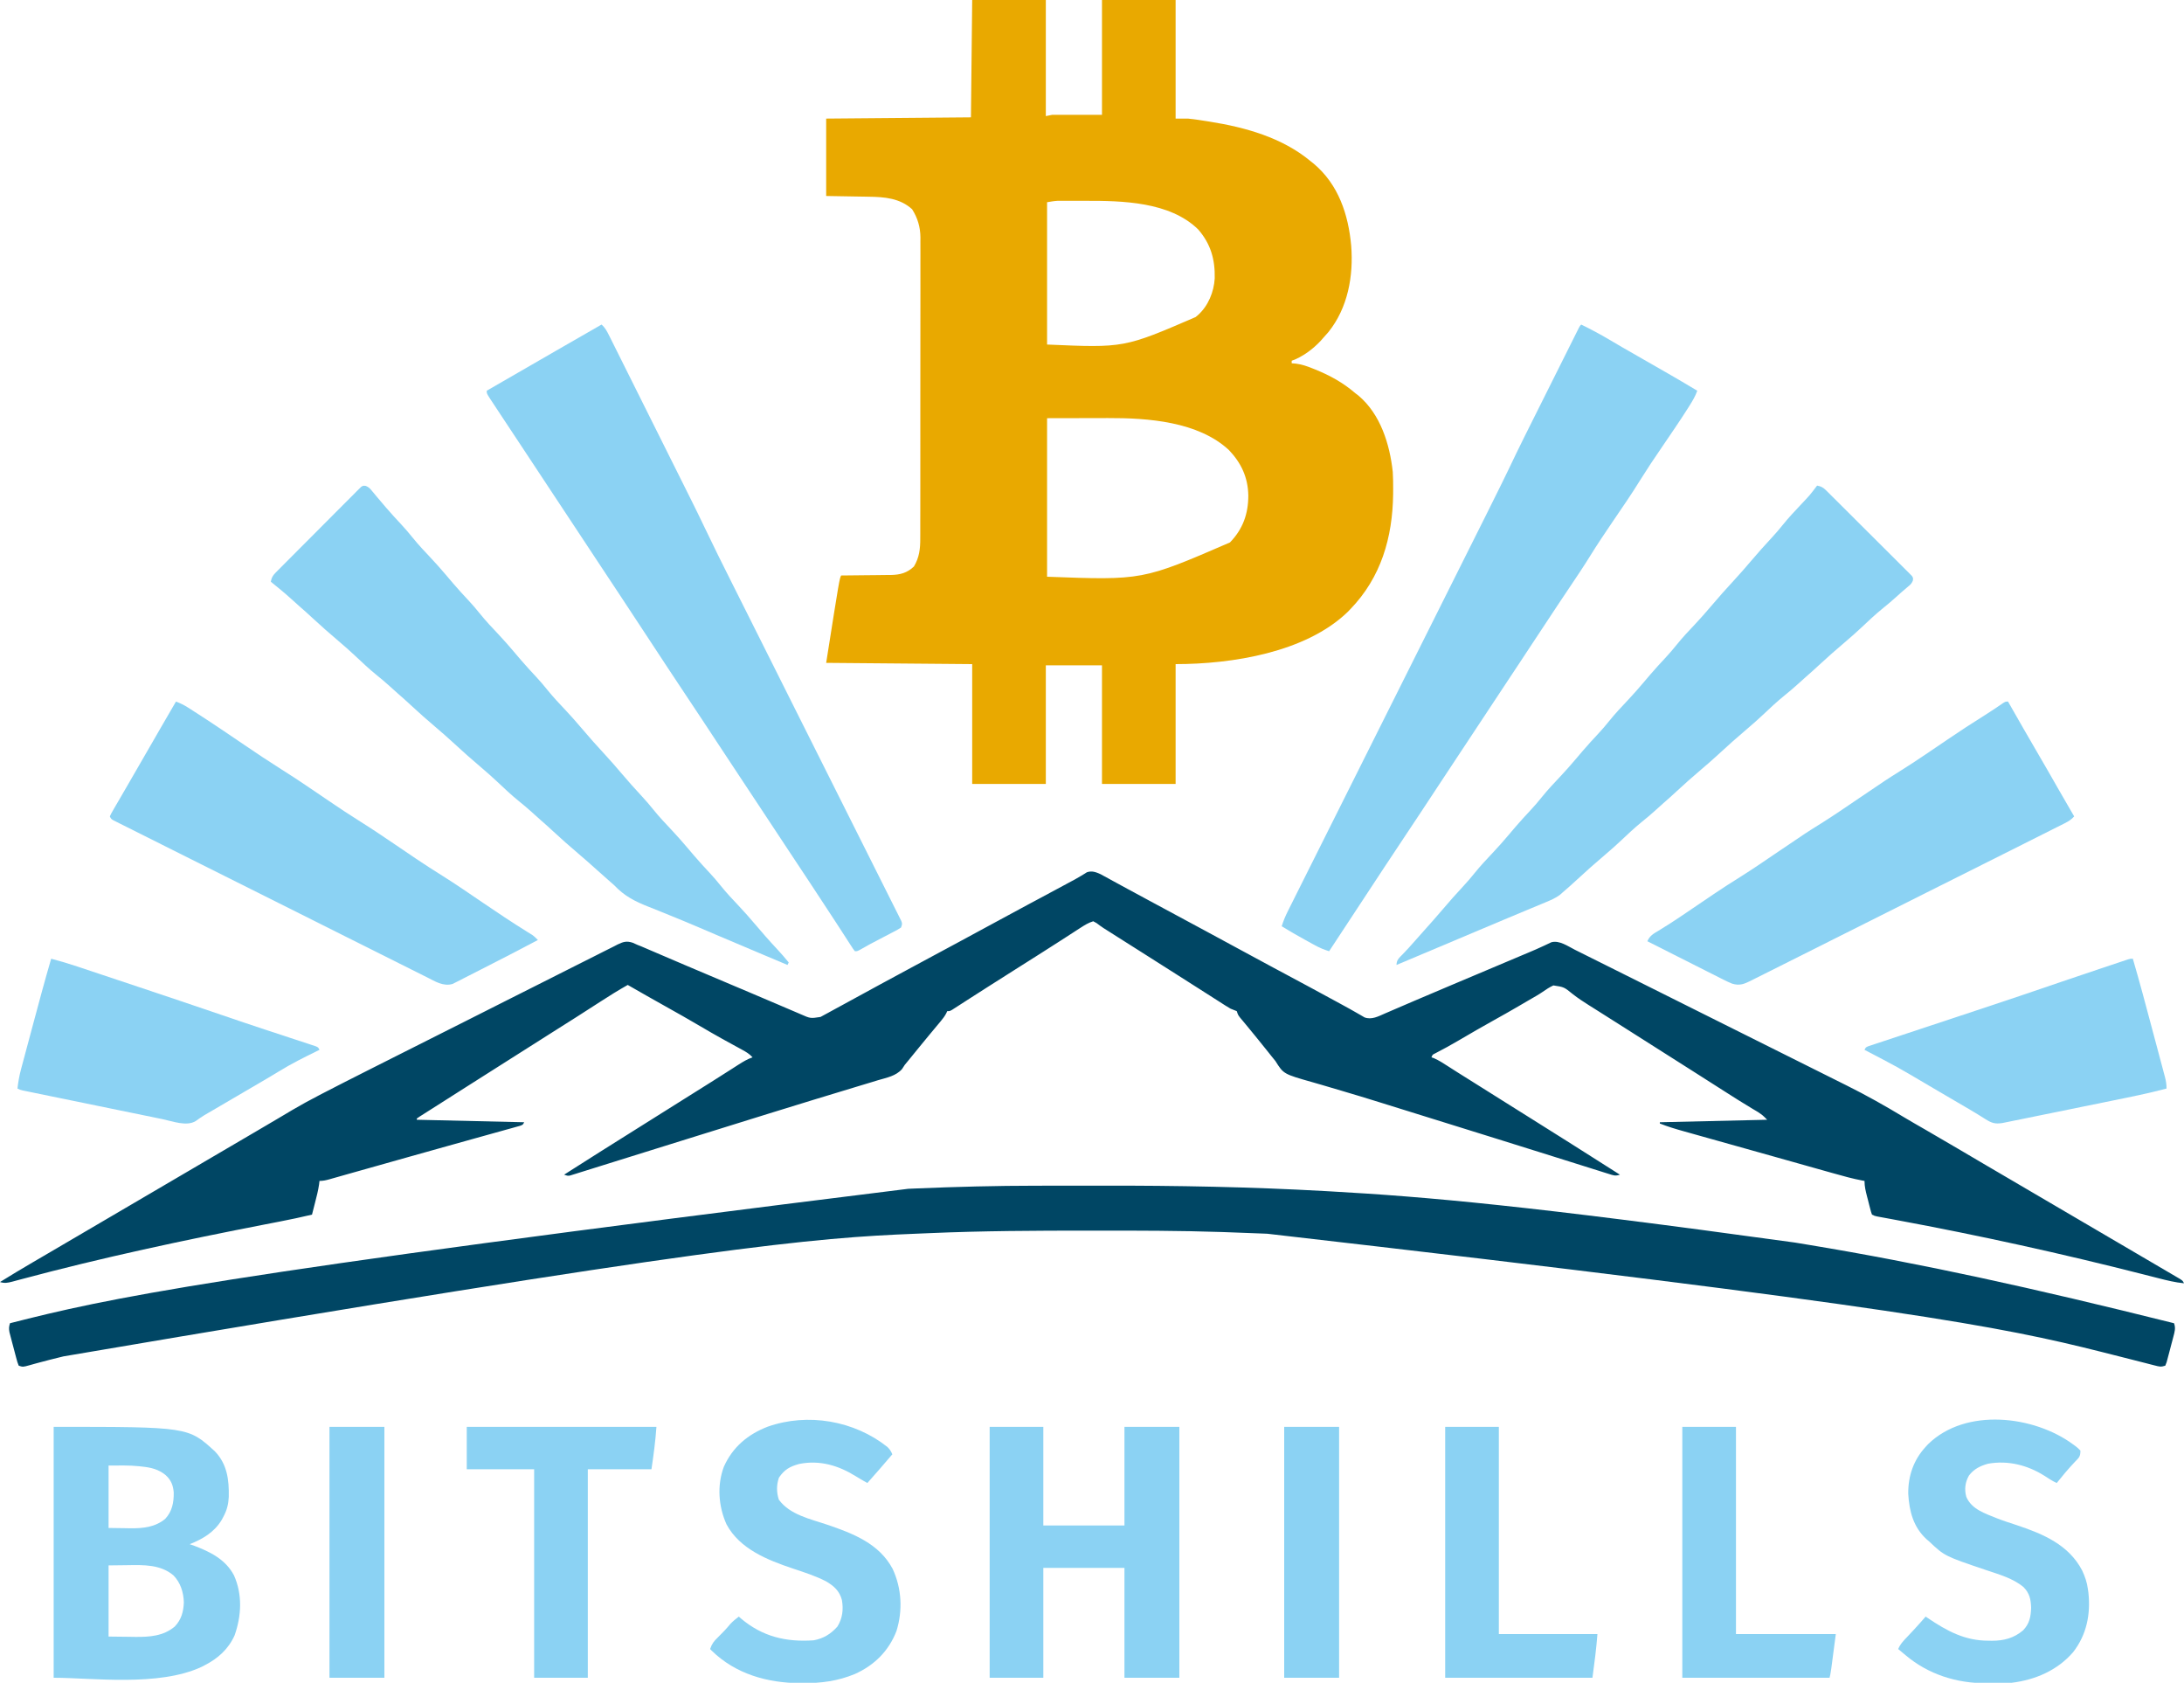 <?xml version="1.0" encoding="UTF-8"?>
<svg version="1.1" xmlns="http://www.w3.org/2000/svg" width="1750" height="1348">
<path d="M0 0 C19.47 0 38.94 0 59 0 C59 30.69 59 61.38 59 93 C61.475 92.505 61.475 92.505 64 92 C77.2 92 90.4 92 104 92 C104 61.64 104 31.28 104 0 C123.47 0 142.94 0 163 0 C163 31.35 163 62.7 163 95 C166.3 95 169.6 95 173 95 C178.113 95.5 183.178 96.314 188.25 97.125 C188.953 97.236 189.655 97.346 190.379 97.46 C218.987 102.013 248.327 110.214 271 129 C271.861 129.686 272.722 130.372 273.609 131.078 C293.452 147.716 301.438 171.799 303.688 196.824 C305.606 221.079 301.033 246.547 285.5 265.938 C284.018 267.641 282.52 269.33 281 271 C280.448 271.633 279.897 272.266 279.328 272.918 C273.143 279.608 264.609 285.976 256 289 C256 289.66 256 290.32 256 291 C257.143 291.102 258.287 291.204 259.465 291.309 C264.132 291.898 268.214 293.314 272.562 295.062 C273.729 295.527 273.729 295.527 274.92 296 C286.774 300.83 297.272 306.581 307 315 C307.806 315.61 308.611 316.219 309.441 316.848 C327.174 331.765 334.572 355.809 337 378 C337.277 382.671 337.335 387.321 337.312 392 C337.307 393.257 337.301 394.515 337.295 395.811 C336.848 430.681 327.595 462.576 303 488 C302.287 488.739 301.574 489.477 300.84 490.238 C267.184 522.74 208.012 532 163 532 C163 563.68 163 595.36 163 628 C143.53 628 124.06 628 104 628 C104 596.65 104 565.3 104 533 C89.15 533 74.3 533 59 533 C59 564.35 59 595.7 59 628 C39.53 628 20.06 628 0 628 C0 596.32 0 564.64 0 532 C-57.915 531.505 -57.915 531.505 -117 531 C-106.385 463.769 -106.385 463.769 -105 461 C-104.416 460.996 -103.833 460.993 -103.232 460.989 C-97.131 460.947 -91.032 460.878 -84.932 460.792 C-82.658 460.764 -80.385 460.743 -78.111 460.729 C-74.834 460.707 -71.558 460.661 -68.281 460.609 C-66.768 460.608 -66.768 460.608 -65.225 460.606 C-57.773 460.453 -52.185 459.013 -46.688 453.812 C-42.328 446.547 -41.561 439.456 -41.612 431.121 C-41.607 430.059 -41.602 428.998 -41.596 427.904 C-41.582 424.364 -41.589 420.825 -41.596 417.286 C-41.59 414.741 -41.583 412.196 -41.575 409.651 C-41.559 403.466 -41.557 397.281 -41.562 391.096 C-41.566 386.067 -41.565 381.037 -41.56 376.007 C-41.559 375.29 -41.558 374.573 -41.557 373.834 C-41.556 372.377 -41.554 370.919 -41.553 369.462 C-41.539 355.811 -41.544 342.16 -41.556 328.509 C-41.566 316.037 -41.553 303.564 -41.529 291.092 C-41.505 278.267 -41.495 265.442 -41.502 252.618 C-41.505 245.425 -41.503 238.232 -41.485 231.039 C-41.469 224.274 -41.474 217.509 -41.493 210.744 C-41.496 208.265 -41.493 205.786 -41.483 203.308 C-41.47 199.916 -41.481 196.525 -41.499 193.133 C-41.489 192.159 -41.48 191.186 -41.47 190.183 C-41.558 181.868 -43.685 174.677 -48.125 167.625 C-57.847 158.749 -70.281 157.743 -82.918 157.586 C-83.792 157.568 -84.665 157.551 -85.565 157.532 C-88.772 157.47 -91.98 157.423 -95.188 157.375 C-105.985 157.189 -105.985 157.189 -117 157 C-117 136.54 -117 116.08 -117 95 C-78.72 94.67 -40.44 94.34 -1 94 C-0.67 62.98 -0.34 31.96 0 0 Z M60 162 C60 199.62 60 237.24 60 276 C121.737 278.699 121.737 278.699 179 254 C179.621 253.481 180.243 252.961 180.883 252.426 C189.104 245.077 193.704 233.885 194.336 222.957 C194.665 207.883 191.175 195.424 181.109 183.82 C158.335 161.48 120.156 160.806 90.55 160.87 C87.544 160.875 84.539 160.87 81.533 160.863 C79.607 160.864 77.68 160.865 75.754 160.867 C74.863 160.865 73.973 160.863 73.055 160.861 C72.216 160.864 71.378 160.867 70.514 160.871 C69.42 160.872 69.42 160.872 68.304 160.873 C65.515 161.027 62.756 161.541 60 162 Z M60 335 C60 376.91 60 418.82 60 462 C136.483 464.86 136.483 464.86 206.547 434.531 C216.866 423.884 221.258 411.641 221.249 396.943 C221.006 382.483 215.611 370.901 205.73 360.539 C181.095 337.631 140.686 334.776 108.828 334.902 C106.959 334.904 106.959 334.904 105.052 334.905 C100.451 334.911 95.851 334.925 91.25 334.938 C80.938 334.958 70.625 334.979 60 335 Z " fill="#E9A900" transform="translate(779,0)"/>
<path d="M0 0 C0.976 0.534 1.952 1.068 2.958 1.618 C4.068 2.22 5.178 2.821 6.322 3.441 C7.518 4.1 8.715 4.76 9.911 5.419 C11.163 6.101 12.416 6.782 13.668 7.462 C16.245 8.862 18.82 10.266 21.393 11.674 C27.008 14.744 32.648 17.766 38.286 20.794 C40.435 21.951 42.583 23.109 44.731 24.267 C50.123 27.172 55.515 30.077 60.908 32.98 C63.073 34.146 65.238 35.312 67.403 36.478 C72.868 39.421 78.334 42.363 83.802 45.302 C93.895 50.73 103.982 56.169 114.036 61.669 C122.305 66.191 130.601 70.661 138.911 75.107 C139.5 75.422 140.089 75.737 140.697 76.062 C143.081 77.337 145.465 78.613 147.849 79.888 C161.304 87.087 174.746 94.311 188.14 101.623 C189.997 102.636 191.855 103.648 193.713 104.657 C197.569 106.753 201.411 108.861 205.204 111.068 C206.915 112.046 206.915 112.046 208.661 113.044 C210.069 113.874 210.069 113.874 211.505 114.72 C217.197 116.888 222.637 113.89 227.915 111.583 C228.671 111.259 229.427 110.935 230.206 110.602 C231.849 109.897 233.491 109.189 235.131 108.479 C237.779 107.333 240.43 106.194 243.082 105.057 C245.893 103.853 248.704 102.647 251.514 101.44 C260.845 97.43 270.2 93.477 279.56 89.532 C282.358 88.353 285.156 87.172 287.955 85.991 C291.743 84.393 295.531 82.794 299.319 81.196 C308.432 77.352 317.544 73.507 326.655 69.661 C329.51 68.457 332.364 67.253 335.219 66.049 C336.108 65.673 336.997 65.297 337.914 64.91 C339.634 64.185 341.355 63.462 343.077 62.741 C346.863 61.153 350.622 59.536 354.337 57.789 C354.974 57.495 355.611 57.202 356.268 56.9 C357.93 56.129 359.584 55.337 361.236 54.543 C367.644 52.765 374.532 57.773 380.192 60.61 C381.199 61.111 382.206 61.612 383.243 62.128 C386.618 63.808 389.991 65.494 393.363 67.179 C395.783 68.386 398.203 69.591 400.623 70.797 C407.205 74.077 413.784 77.362 420.363 80.649 C424.483 82.707 428.604 84.764 432.725 86.821 C444.165 92.532 455.605 98.244 467.043 103.961 C468.141 104.51 468.141 104.51 469.261 105.07 C470.744 105.811 472.228 106.553 473.711 107.294 C474.447 107.662 475.184 108.03 475.942 108.409 C476.679 108.778 477.416 109.146 478.176 109.526 C490.065 115.469 501.958 121.402 513.854 127.331 C526.109 133.439 538.36 139.555 550.607 145.678 C557.466 149.108 564.326 152.534 571.191 155.952 C577.05 158.869 582.905 161.793 588.756 164.726 C591.728 166.215 594.702 167.701 597.679 169.179 C613.558 177.068 628.81 185.661 643.974 194.826 C649.435 198.092 654.954 201.254 660.474 204.419 C669.229 209.453 677.951 214.537 686.639 219.687 C694.154 224.141 701.686 228.566 709.224 232.982 C709.834 233.339 710.444 233.697 711.073 234.065 C714.19 235.891 717.306 237.717 720.423 239.542 C725.902 242.751 731.379 245.962 736.856 249.173 C739.874 250.943 742.893 252.712 745.911 254.482 C747.119 255.19 748.328 255.898 749.536 256.607 C750.134 256.957 750.732 257.308 751.349 257.669 C785.786 277.857 785.786 277.857 787.599 278.919 C788.807 279.628 790.015 280.336 791.224 281.044 C794.243 282.814 797.263 284.584 800.282 286.354 C806.347 289.911 812.413 293.465 818.481 297.017 C823.895 300.186 829.307 303.359 834.716 306.536 C837.823 308.36 840.931 310.182 844.041 312 C847.228 313.863 850.412 315.731 853.594 317.602 C854.797 318.309 856.002 319.014 857.207 319.716 C858.867 320.684 860.522 321.659 862.177 322.634 C863.118 323.186 864.059 323.737 865.029 324.306 C867.161 325.732 867.161 325.732 868.161 327.732 C861.085 327.057 854.399 325.399 847.524 323.626 C845.617 323.142 843.71 322.657 841.803 322.174 C839.767 321.657 837.732 321.138 835.697 320.619 C770.3 303.956 704.412 289.434 638.059 277.12 C636.871 276.898 635.684 276.677 634.46 276.449 C632.232 276.035 630.004 275.624 627.776 275.216 C626.796 275.034 625.817 274.852 624.808 274.665 C623.954 274.508 623.1 274.351 622.22 274.189 C620.161 273.732 620.161 273.732 618.161 272.732 C617.383 270.57 617.383 270.57 616.653 267.743 C616.389 266.727 616.125 265.711 615.853 264.663 C615.583 263.593 615.314 262.522 615.036 261.419 C614.759 260.36 614.482 259.301 614.196 258.21 C613.088 253.889 612.161 250.217 612.161 245.732 C611.612 245.635 611.063 245.538 610.497 245.438 C602.629 243.963 594.97 241.822 587.274 239.646 C585.8 239.232 584.326 238.818 582.852 238.405 C578.883 237.291 574.915 236.173 570.947 235.054 C566.79 233.882 562.631 232.714 558.472 231.545 C552.423 229.844 546.373 228.141 540.324 226.437 C529.951 223.515 519.574 220.604 509.195 217.698 C504.302 216.328 499.41 214.955 494.518 213.582 C490.623 212.49 486.727 211.398 482.831 210.308 C479.177 209.286 475.523 208.261 471.871 207.233 C470.538 206.858 469.206 206.485 467.873 206.114 C461.18 204.246 454.617 202.307 448.161 199.732 C448.161 199.402 448.161 199.072 448.161 198.732 C476.541 198.072 504.921 197.412 534.161 196.732 C530.624 193.161 530.624 193.161 526.712 190.497 C526.042 190.096 525.371 189.696 524.681 189.283 C523.953 188.853 523.224 188.424 522.474 187.982 C514.806 183.381 507.246 178.63 499.724 173.794 C492.322 169.04 484.916 164.296 477.474 159.607 C466.075 152.423 454.714 145.18 443.35 137.941 C433.796 131.856 424.241 125.775 414.661 119.732 C408.724 115.985 402.789 112.235 396.866 108.465 C394.992 107.276 393.113 106.093 391.229 104.918 C386.83 102.158 382.58 99.347 378.481 96.154 C371.416 90.406 371.416 90.406 362.845 89.122 C359.721 90.611 357.089 92.257 354.288 94.266 C350.947 96.568 347.419 98.529 343.9 100.544 C340.778 102.334 337.678 104.157 334.579 105.986 C328.322 109.657 322.002 113.207 315.661 116.732 C306.163 122.015 296.756 127.438 287.387 132.948 C281.094 136.639 274.755 140.177 268.259 143.497 C266.021 144.558 266.021 144.558 265.161 146.732 C265.815 146.955 266.468 147.178 267.142 147.407 C271.192 149.184 274.762 151.526 278.474 153.919 C280.178 155.007 281.882 156.094 283.587 157.181 C284.942 158.046 284.942 158.046 286.324 158.928 C291.251 162.06 296.207 165.143 301.161 168.232 C309.102 173.188 317.029 178.167 324.938 183.173 C331.332 187.216 337.745 191.226 344.161 195.232 C353.754 201.22 363.325 207.241 372.88 213.289 C375.181 214.744 377.483 216.197 379.786 217.65 C391.932 225.311 404.051 233.015 416.161 240.732 C412.399 241.986 411.004 241.296 407.25 240.115 C406.014 239.731 404.778 239.347 403.505 238.951 C402.132 238.515 400.76 238.078 399.388 237.642 C397.945 237.19 396.502 236.739 395.059 236.289 C391.942 235.314 388.827 234.334 385.713 233.35 C380.734 231.777 375.752 230.215 370.769 228.655 C364.658 226.741 358.548 224.824 352.44 222.903 C341.35 219.416 330.253 215.947 319.153 212.49 C318.343 212.237 317.532 211.985 316.697 211.724 C313.443 210.711 310.189 209.697 306.935 208.684 C301.263 206.918 295.591 205.151 289.919 203.382 C272.931 198.085 255.942 192.792 238.946 187.518 C234.242 186.058 229.54 184.593 224.839 183.123 C214.114 179.775 203.377 176.481 192.59 173.338 C187.478 171.848 182.375 170.33 177.271 168.812 C174.857 168.102 172.44 167.404 170.019 166.719 C146.655 160.106 146.655 160.106 140.161 149.732 C138.926 148.178 137.678 146.635 136.411 145.107 C135.765 144.288 135.119 143.47 134.454 142.626 C131.574 138.991 128.65 135.392 125.724 131.794 C124.888 130.765 124.888 130.765 124.036 129.715 C121.493 126.585 118.944 123.461 116.36 120.365 C115.552 119.393 114.744 118.421 113.911 117.419 C113.205 116.577 112.498 115.736 111.771 114.868 C110.161 112.732 110.161 112.732 109.161 109.732 C107.507 109.033 105.836 108.376 104.161 107.732 C101.285 106.082 98.511 104.275 95.724 102.482 C94.895 101.953 94.065 101.424 93.211 100.88 C91.437 99.748 89.663 98.614 87.891 97.479 C84.293 95.176 80.689 92.886 77.084 90.595 C71.503 87.048 65.927 83.494 60.35 79.941 C50.796 73.856 41.241 67.775 31.661 61.732 C24.549 57.245 17.445 52.744 10.349 48.232 C9.423 47.644 8.498 47.056 7.544 46.45 C6.669 45.894 5.793 45.337 4.892 44.763 C4.067 44.243 3.243 43.724 2.393 43.189 C0.467 41.931 -1.335 40.593 -3.163 39.2 C-4.046 38.716 -4.929 38.231 -5.839 37.732 C-9.613 38.872 -12.73 40.802 -16.022 42.935 C-17.021 43.578 -18.02 44.222 -19.049 44.885 C-20.114 45.577 -21.179 46.269 -22.276 46.982 C-23.965 48.071 -25.654 49.16 -27.344 50.249 C-29.066 51.359 -30.786 52.471 -32.507 53.583 C-37.397 56.736 -42.304 59.861 -47.214 62.982 C-48.567 63.843 -48.567 63.843 -49.948 64.721 C-56.511 68.894 -63.085 73.049 -69.663 77.198 C-75.668 80.988 -81.661 84.794 -87.651 88.607 C-88.556 89.182 -89.461 89.757 -90.393 90.349 C-95.288 93.463 -100.176 96.59 -105.054 99.732 C-106.569 100.705 -106.569 100.705 -108.115 101.697 C-110.065 102.95 -112.014 104.206 -113.959 105.466 C-114.832 106.025 -115.705 106.585 -116.604 107.161 C-117.376 107.659 -118.147 108.156 -118.941 108.669 C-120.839 109.732 -120.839 109.732 -122.839 109.732 C-123.108 110.315 -123.378 110.898 -123.655 111.499 C-124.846 113.744 -126.154 115.507 -127.78 117.454 C-128.649 118.501 -128.649 118.501 -129.535 119.569 C-130.151 120.303 -130.767 121.038 -131.401 121.794 C-132.678 123.329 -133.954 124.864 -135.229 126.4 C-135.85 127.144 -136.471 127.888 -137.11 128.655 C-139.306 131.293 -141.481 133.948 -143.651 136.607 C-144.345 137.455 -145.038 138.303 -145.753 139.177 C-147.228 140.983 -148.702 142.791 -150.175 144.599 C-151.339 146.026 -151.339 146.026 -152.526 147.482 C-153.211 148.322 -153.895 149.163 -154.601 150.029 C-155.339 150.921 -156.078 151.813 -156.839 152.732 C-157.558 153.833 -158.276 154.935 -159.017 156.069 C-163.884 161.688 -171.354 163.014 -178.229 165.032 C-179.788 165.509 -181.345 165.987 -182.902 166.468 C-187.086 167.752 -191.277 169.008 -195.471 170.26 C-199.88 171.581 -204.281 172.93 -208.683 174.277 C-215.775 176.444 -222.871 178.598 -229.97 180.742 C-241.821 184.323 -253.644 187.994 -265.463 191.68 C-270.034 193.104 -274.608 194.522 -279.182 195.939 C-293.349 200.331 -307.508 204.744 -321.666 209.162 C-334.799 213.26 -347.933 217.352 -361.068 221.441 C-369.152 223.958 -377.235 226.48 -385.314 229.011 C-390.898 230.76 -396.485 232.501 -402.073 234.238 C-404.315 234.936 -406.556 235.638 -408.796 236.343 C-411.821 237.294 -414.849 238.235 -417.878 239.173 C-418.755 239.452 -419.632 239.731 -420.536 240.018 C-421.332 240.262 -422.127 240.506 -422.947 240.757 C-423.632 240.971 -424.317 241.185 -425.022 241.406 C-426.839 241.732 -426.839 241.732 -429.839 240.732 C-411.186 228.846 -392.504 217.01 -373.742 205.298 C-367.596 201.46 -361.461 197.607 -355.339 193.732 C-348.188 189.206 -341.018 184.713 -333.839 180.232 C-326.557 175.686 -319.283 171.13 -312.026 166.544 C-311.272 166.068 -310.518 165.592 -309.741 165.101 C-305.692 162.543 -301.65 159.973 -297.616 157.392 C-296.754 156.842 -295.892 156.293 -295.004 155.727 C-293.356 154.676 -291.71 153.621 -290.066 152.563 C-286.416 150.239 -282.966 148.129 -278.839 146.732 C-281.296 143.975 -283.961 142.408 -287.194 140.65 C-288.279 140.055 -289.364 139.46 -290.482 138.847 C-291.347 138.376 -291.347 138.376 -292.23 137.896 C-295.306 136.223 -298.371 134.532 -301.437 132.841 C-302.062 132.496 -302.687 132.152 -303.331 131.797 C-309.264 128.515 -315.121 125.109 -320.964 121.669 C-330.125 116.285 -339.358 111.044 -348.64 105.872 C-358.75 100.235 -368.801 94.497 -378.839 88.732 C-386.351 92.973 -393.634 97.483 -400.859 102.192 C-406.787 106.056 -412.743 109.873 -418.714 113.669 C-419.648 114.263 -420.581 114.857 -421.543 115.468 C-428.239 119.722 -434.945 123.96 -441.655 128.192 C-447.726 132.023 -453.784 135.875 -459.839 139.732 C-466.663 144.079 -473.495 148.415 -480.339 152.732 C-489.912 158.77 -499.46 164.847 -509.005 170.927 C-512.838 173.368 -516.673 175.805 -520.507 178.243 C-524.13 180.547 -527.75 182.854 -531.371 185.161 C-533.689 186.636 -536.01 188.106 -538.331 189.575 C-539.625 190.398 -540.92 191.221 -542.214 192.044 C-543.315 192.742 -544.416 193.439 -545.55 194.157 C-546.305 194.677 -547.061 195.196 -547.839 195.732 C-547.839 196.062 -547.839 196.392 -547.839 196.732 C-519.459 197.392 -491.079 198.052 -461.839 198.732 C-462.839 200.732 -462.839 200.732 -465.177 201.597 C-466.222 201.887 -467.267 202.178 -468.343 202.477 C-469.538 202.814 -470.733 203.15 -471.964 203.497 C-473.3 203.864 -474.636 204.232 -475.972 204.599 C-477.369 204.989 -478.765 205.38 -480.162 205.772 C-483.176 206.616 -486.191 207.454 -489.207 208.289 C-493.987 209.612 -498.764 210.945 -503.541 212.281 C-508.523 213.673 -513.506 215.064 -518.49 216.452 C-530.241 219.724 -541.986 223.018 -553.726 226.329 C-554.527 226.555 -555.329 226.782 -556.155 227.015 C-560.116 228.132 -564.078 229.25 -568.039 230.368 C-579.18 233.512 -590.322 236.65 -601.466 239.782 C-604.554 240.652 -607.641 241.527 -610.727 242.404 C-612.372 242.869 -614.018 243.334 -615.663 243.798 C-616.729 244.104 -616.729 244.104 -617.816 244.416 C-620.603 245.199 -622.925 245.732 -625.839 245.732 C-625.951 246.671 -626.063 247.611 -626.179 248.579 C-626.886 253.531 -628.158 258.33 -629.401 263.169 C-629.635 264.092 -629.869 265.014 -630.11 265.964 C-630.683 268.221 -631.26 270.476 -631.839 272.732 C-640.403 274.761 -648.982 276.6 -657.624 278.263 C-660.09 278.742 -662.556 279.222 -665.021 279.701 C-666.304 279.95 -667.586 280.199 -668.908 280.455 C-734.483 293.192 -799.942 307.133 -864.489 324.417 C-865.382 324.653 -866.275 324.888 -867.195 325.131 C-868.827 325.562 -870.456 326.001 -872.083 326.449 C-875.752 327.414 -878.218 327.844 -881.839 326.732 C-873.077 321.292 -864.247 315.992 -855.339 310.794 C-854.076 310.056 -852.814 309.318 -851.552 308.579 C-848.942 307.053 -846.332 305.527 -843.722 304.002 C-838.19 300.768 -832.663 297.527 -827.135 294.285 C-824.12 292.517 -821.104 290.749 -818.089 288.982 C-816.881 288.273 -815.672 287.565 -814.464 286.857 C-691.214 214.607 -691.214 214.607 -689.401 213.544 C-688.193 212.836 -686.984 212.127 -685.776 211.419 C-682.76 209.651 -679.744 207.883 -676.727 206.118 C-671.227 202.898 -665.73 199.672 -660.25 196.417 C-657.755 194.936 -655.256 193.459 -652.758 191.982 C-651.068 190.981 -649.382 189.974 -647.696 188.966 C-640.693 184.83 -633.577 180.975 -626.363 177.223 C-625.357 176.699 -624.351 176.176 -623.315 175.636 C-612.215 169.869 -601.057 164.218 -589.89 158.582 C-587.596 157.422 -585.302 156.263 -583.008 155.104 C-562.315 144.649 -541.603 134.233 -520.887 123.826 C-518.132 122.442 -515.377 121.058 -512.623 119.674 C-511.938 119.33 -511.254 118.986 -510.549 118.632 C-499.405 113.032 -488.273 107.41 -477.146 101.779 C-465.676 95.977 -454.196 90.197 -442.704 84.438 C-435.636 80.896 -428.578 77.336 -421.531 73.754 C-416.144 71.018 -410.742 68.314 -405.334 65.622 C-403.12 64.514 -400.911 63.395 -398.708 62.265 C-395.702 60.726 -392.679 59.225 -389.65 57.732 C-388.781 57.276 -387.913 56.82 -387.018 56.351 C-382.479 54.166 -379.773 53.322 -374.886 54.92 C-373.524 55.495 -372.173 56.095 -370.839 56.732 C-369.993 57.059 -369.147 57.387 -368.275 57.724 C-367.256 58.161 -367.256 58.161 -366.217 58.607 C-365.42 58.946 -364.623 59.286 -363.802 59.636 C-362.963 59.997 -362.125 60.359 -361.261 60.732 C-360.353 61.119 -359.446 61.507 -358.511 61.907 C-356.556 62.742 -354.603 63.579 -352.65 64.418 C-348.453 66.219 -344.253 68.013 -340.053 69.807 C-337.873 70.738 -335.694 71.669 -333.515 72.601 C-320.93 77.98 -308.32 83.301 -295.707 88.614 C-293.861 89.391 -292.016 90.169 -290.171 90.947 C-289.257 91.332 -288.343 91.717 -287.401 92.114 C-281.398 94.645 -275.402 97.194 -269.41 99.752 C-265.246 101.529 -261.079 103.301 -256.912 105.074 C-254.923 105.922 -252.934 106.772 -250.946 107.624 C-248.195 108.804 -245.441 109.976 -242.687 111.146 C-241.876 111.496 -241.066 111.846 -240.231 112.207 C-232.492 115.635 -232.492 115.635 -224.386 114.383 C-223.111 113.71 -221.846 113.019 -220.589 112.314 C-219.902 111.945 -219.216 111.577 -218.509 111.198 C-216.277 109.995 -214.058 108.77 -211.839 107.544 C-210.292 106.705 -208.745 105.868 -207.196 105.031 C-203.405 102.98 -199.624 100.91 -195.846 98.834 C-193.109 97.331 -190.365 95.841 -187.62 94.353 C-184.131 92.458 -180.647 90.556 -177.167 88.646 C-167.86 83.545 -158.501 78.539 -149.153 73.514 C-143.714 70.589 -138.276 67.66 -132.839 64.732 C-126.293 61.206 -119.747 57.682 -113.198 54.161 C-103.105 48.734 -93.018 43.294 -82.964 37.794 C-74.695 33.272 -66.399 28.802 -58.089 24.357 C-57.504 24.044 -56.919 23.731 -56.317 23.409 C-55.134 22.776 -53.952 22.144 -52.77 21.511 C-52.183 21.197 -51.596 20.883 -50.991 20.56 C-50.403 20.245 -49.815 19.931 -49.21 19.607 C-42.685 16.116 -36.167 12.613 -29.651 9.107 C-28.595 8.539 -27.539 7.971 -26.451 7.386 C-24.951 6.579 -24.951 6.579 -23.421 5.755 C-21.997 4.995 -21.997 4.995 -20.544 4.219 C-18.78 3.249 -17.035 2.24 -15.317 1.19 C-14.544 0.721 -13.772 0.253 -12.976 -0.229 C-12.316 -0.647 -11.657 -1.066 -10.978 -1.496 C-7.003 -2.931 -3.732 -1.667 0 0 Z " fill="#004664" transform="translate(881.839,700.268)"/>
<path d="M0 0 C2.371 -0.001 4.742 -0.003 7.113 -0.005 C15.519 -0.015 23.925 -0.019 32.33 -0.018 C39.109 -0.018 45.888 -0.024 52.667 -0.039 C111.97 -0.159 171.155 0.969 230.38 4.265 C232.269 4.369 232.269 4.369 234.197 4.476 C313.974 8.945 393.553 16.017 607.48 45.54 C611.205 46.158 614.93 46.773 618.655 47.386 C708.39 62.234 797.215 81.709 911.259 110.167 C912.758 114.106 911.754 117.1 910.712 121.085 C910.54 121.743 910.368 122.401 910.191 123.079 C909.826 124.464 909.456 125.848 909.081 127.231 C908.509 129.354 907.961 131.481 907.415 133.611 C907.057 134.957 906.698 136.302 906.337 137.648 C906.011 138.874 905.685 140.1 905.35 141.363 C904.99 142.289 904.63 143.214 904.259 144.167 C900.738 145.341 899.477 144.93 895.932 144.018 C894.829 143.739 893.727 143.46 892.591 143.173 C891.384 142.859 890.178 142.545 888.935 142.222 C886.997 141.729 885.06 141.237 883.123 140.745 C881.044 140.216 878.967 139.683 876.89 139.149 C869.548 137.264 862.196 135.418 854.845 133.57 C854.098 133.381 853.35 133.193 852.58 132.999 C773.223 113.026 692.886 96.826 184.759 38.48 C183.669 38.434 183.669 38.434 182.557 38.386 C171.792 37.931 161.027 37.525 150.259 37.167 C149.523 37.142 148.788 37.118 148.03 37.092 C114.748 35.983 81.458 35.966 48.161 35.979 C45.992 35.98 43.823 35.98 41.654 35.98 C-0.946 35.983 -43.51 36.154 -86.077 38.009 C-89.834 38.171 -93.59 38.324 -97.347 38.476 C-178.62 41.785 -259.759 48.197 -779.804 136.706 C-781.639 137.155 -781.639 137.155 -783.511 137.614 C-788.928 138.948 -794.333 140.311 -799.718 141.772 C-800.61 142.013 -801.501 142.255 -802.42 142.504 C-804.033 142.945 -805.643 143.395 -807.251 143.853 C-812.415 145.276 -812.415 145.276 -815.741 144.167 C-816.832 141.363 -816.832 141.363 -817.819 137.648 C-817.995 136.993 -818.171 136.338 -818.352 135.663 C-818.721 134.275 -819.083 132.885 -819.44 131.494 C-819.987 129.369 -820.558 127.252 -821.132 125.134 C-821.487 123.785 -821.841 122.435 -822.194 121.085 C-822.515 119.856 -822.837 118.626 -823.168 117.359 C-823.716 114.308 -823.592 113.028 -822.741 110.167 C-744.813 90.352 -666.597 72.365 -103.054 2.48 C-101.986 2.434 -101.986 2.434 -100.896 2.386 C-100.199 2.356 -99.501 2.326 -98.782 2.295 C-98.178 2.269 -97.573 2.243 -96.95 2.216 C-64.638 0.851 -32.341 0.006 0 0 Z " fill="#004664" transform="translate(830.741,949.833)"/>
<path d="M0 0 C7.864 3.824 15.482 7.912 23 12.375 C25.103 13.613 27.208 14.85 29.312 16.086 C30.403 16.726 31.494 17.367 32.617 18.026 C38.387 21.393 44.194 24.695 50 28 C64.405 36.207 78.794 44.452 93 53 C91.455 57.333 89.231 61.101 86.781 64.969 C86.347 65.658 85.914 66.347 85.467 67.057 C78.755 77.633 71.639 87.945 64.595 98.3 C55.596 111.518 55.596 111.518 47 125 C40.227 136.004 32.861 146.618 25.595 157.3 C19.141 166.796 12.733 176.293 6.707 186.067 C1.973 193.718 -3.054 201.174 -8.065 208.645 C-11.126 213.209 -14.178 217.778 -17.23 222.348 C-17.863 223.295 -18.496 224.242 -19.148 225.218 C-27.566 237.83 -35.897 250.499 -44.23 263.167 C-45.374 264.907 -46.519 266.647 -47.664 268.387 C-48.217 269.227 -48.769 270.067 -49.339 270.932 C-52.52 275.763 -55.716 280.585 -58.93 285.395 C-65.503 295.23 -71.995 305.119 -78.5 315 C-92.618 336.447 -92.618 336.447 -99.209 346.31 C-104.551 354.31 -109.828 362.353 -115.117 370.389 C-123.753 383.51 -132.392 396.63 -141.125 409.688 C-152.583 426.827 -163.89 444.065 -175.218 461.291 C-178.241 465.887 -181.265 470.483 -184.289 475.078 C-190.194 484.052 -196.097 493.026 -202 502 C-205.921 500.778 -209.449 499.367 -213.047 497.391 C-213.975 496.883 -214.903 496.375 -215.859 495.852 C-217.29 495.059 -217.29 495.059 -218.75 494.25 C-219.688 493.737 -220.627 493.224 -221.594 492.695 C-227.818 489.273 -233.936 485.698 -240 482 C-238.67 477.731 -237.037 473.825 -235.036 469.829 C-234.74 469.234 -234.444 468.64 -234.139 468.028 C-233.147 466.04 -232.149 464.055 -231.152 462.07 C-230.432 460.629 -229.712 459.189 -228.992 457.748 C-227.015 453.791 -225.033 449.836 -223.05 445.882 C-220.911 441.615 -218.777 437.346 -216.642 433.077 C-212.941 425.676 -209.236 418.278 -205.53 410.88 C-200.159 400.159 -194.793 389.435 -189.429 378.711 C-180.708 361.279 -171.984 343.849 -163.258 326.42 C-162.736 325.377 -162.213 324.334 -161.675 323.259 C-161.152 322.214 -160.629 321.17 -160.091 320.094 C-152.698 305.328 -145.306 290.562 -137.915 275.796 C-137.396 274.759 -136.877 273.722 -136.343 272.654 C-127.662 255.31 -118.982 237.965 -110.303 220.62 C-104.959 209.938 -99.612 199.256 -94.264 188.576 C-90.589 181.239 -86.916 173.901 -83.244 166.562 C-81.131 162.34 -79.018 158.118 -76.902 153.897 C-68.468 137.066 -60.115 120.211 -52.048 103.2 C-49.815 98.513 -47.503 93.866 -45.177 89.225 C-44.446 87.759 -44.446 87.759 -43.699 86.264 C-42.143 83.146 -40.583 80.03 -39.023 76.914 C-37.92 74.707 -36.818 72.501 -35.715 70.294 C-33.432 65.727 -31.148 61.161 -28.863 56.595 C-25.929 50.733 -22.999 44.87 -20.07 39.006 C-17.807 34.475 -15.541 29.946 -13.276 25.417 C-12.193 23.253 -11.111 21.088 -10.029 18.922 C-8.531 15.923 -7.03 12.926 -5.529 9.928 C-4.859 8.585 -4.859 8.585 -4.175 7.215 C-3.769 6.406 -3.363 5.596 -2.944 4.762 C-2.591 4.055 -2.237 3.349 -1.873 2.621 C-1 1 -1 1 0 0 Z " fill="#8BD2F3" transform="translate(1267,260)"/>
<path d="M0 0 C2.973 2.573 4.427 5.481 6.172 8.977 C6.63 9.887 6.63 9.887 7.097 10.816 C8.118 12.851 9.13 14.89 10.143 16.929 C10.873 18.39 11.605 19.85 12.337 21.311 C14.326 25.284 16.308 29.262 18.289 33.24 C20.372 37.422 22.462 41.601 24.551 45.78 C28.069 52.819 31.582 59.861 35.093 66.904 C39.564 75.876 44.043 84.844 48.524 93.811 C52.406 101.579 56.285 109.349 60.163 117.118 C61.393 119.582 62.623 122.046 63.854 124.51 C65.813 128.433 67.769 132.356 69.724 136.28 C70.432 137.7 71.14 139.119 71.849 140.538 C75.54 147.928 79.173 155.343 82.719 162.805 C89.634 177.356 96.828 191.761 104.057 206.158 C105.906 209.84 107.752 213.524 109.599 217.208 C112.784 223.562 115.971 229.916 119.158 236.269 C124.195 246.309 129.226 256.352 134.257 266.396 C135.117 268.113 135.977 269.83 136.837 271.547 C138.139 274.146 139.442 276.746 140.744 279.346 C145.628 289.097 150.513 298.848 155.399 308.599 C155.845 309.488 156.29 310.377 156.749 311.294 C164.003 325.771 171.264 340.245 178.525 354.719 C185.997 369.611 193.46 384.506 200.917 399.405 C205.511 408.582 210.111 417.756 214.718 426.926 C217.865 433.191 221.006 439.46 224.14 445.732 C225.949 449.352 227.762 452.97 229.584 456.585 C231.248 459.888 232.904 463.196 234.552 466.508 C235.438 468.281 236.333 470.048 237.228 471.816 C238.004 473.381 238.004 473.381 238.796 474.979 C239.249 475.882 239.702 476.786 240.169 477.717 C241 480 241 480 240 483 C237.427 484.654 237.427 484.654 234.023 486.434 C233.42 486.753 232.816 487.072 232.195 487.401 C230.259 488.422 228.318 489.43 226.375 490.438 C224.455 491.444 222.537 492.453 220.62 493.463 C218.865 494.385 217.107 495.301 215.349 496.217 C212.926 497.507 210.566 498.833 208.202 500.223 C205 502 205 502 203 502 C201.489 500.036 201.489 500.036 199.668 497.203 C198.966 496.12 198.264 495.038 197.541 493.922 C197.16 493.327 196.778 492.733 196.386 492.12 C194.736 489.546 193.071 486.981 191.407 484.417 C190.482 482.991 189.558 481.566 188.635 480.139 C182.76 471.067 176.804 462.048 170.852 453.027 C168.977 450.184 167.103 447.341 165.229 444.497 C160.182 436.838 155.131 429.182 150.035 421.555 C142.833 410.775 135.723 399.935 128.595 389.106 C122.349 379.619 116.102 370.134 109.791 360.69 C104.449 352.689 99.171 344.646 93.883 336.61 C85.205 323.426 76.524 310.245 67.75 297.125 C58.146 282.758 48.664 268.311 39.174 253.869 C32.944 244.391 26.705 234.918 20.464 225.447 C19.215 223.553 17.967 221.659 16.719 219.764 C8.417 207.159 8.417 207.159 0.059 194.59 C-7.151 183.799 -14.269 172.947 -21.405 162.106 C-30.172 148.783 -30.172 148.783 -39 135.5 C-46.191 124.739 -53.289 113.917 -60.405 103.106 C-66.85 93.316 -73.3 83.53 -79.809 73.782 C-82.603 69.598 -85.389 65.409 -88.125 61.188 C-88.509 60.604 -88.893 60.021 -89.289 59.42 C-92 55.232 -92 55.232 -92 53 C-81.133 46.73 -70.266 40.461 -59.398 34.191 C-58.34 33.581 -57.281 32.97 -56.19 32.34 C-54.054 31.108 -51.918 29.876 -49.783 28.644 C-44.794 25.766 -39.805 22.888 -34.817 20.008 C-11.332 6.449 -11.332 6.449 0 0 Z " fill="#8BD2F3" transform="translate(482,260)"/>
<path d="M0 0 C2.348 0.93 3.292 1.984 4.891 3.936 C5.495 4.658 6.1 5.38 6.723 6.124 C7.438 6.99 8.154 7.856 8.891 8.749 C10.778 10.986 12.677 13.212 14.578 15.436 C15.09 16.036 15.601 16.636 16.128 17.255 C20.171 21.972 24.362 26.532 28.605 31.068 C31.629 34.322 34.491 37.651 37.266 41.124 C42.097 47.145 47.383 52.703 52.672 58.319 C56.624 62.517 60.414 66.832 64.145 71.226 C65.621 72.964 67.099 74.701 68.578 76.436 C69.091 77.037 69.603 77.639 70.131 78.258 C74.173 82.974 78.363 87.533 82.605 92.068 C85.629 95.322 88.491 98.651 91.266 102.124 C96.097 108.145 101.383 113.703 106.672 119.319 C110.624 123.517 114.414 127.832 118.145 132.226 C119.621 133.964 121.099 135.701 122.578 137.436 C123.091 138.037 123.603 138.639 124.131 139.258 C128.173 143.974 132.363 148.533 136.605 153.068 C139.629 156.322 142.491 159.651 145.266 163.124 C150.097 169.145 155.383 174.703 160.672 180.319 C164.624 184.517 168.414 188.832 172.145 193.226 C178.685 200.927 185.342 208.473 192.223 215.87 C196.458 220.44 200.526 225.14 204.559 229.889 C210.11 236.415 215.752 242.811 221.605 249.068 C224.629 252.322 227.491 255.651 230.266 259.124 C235.097 265.145 240.383 270.703 245.672 276.319 C249.624 280.517 253.414 284.832 257.145 289.226 C258.621 290.964 260.099 292.701 261.578 294.436 C262.091 295.037 262.603 295.639 263.131 296.258 C267.173 300.974 271.363 305.533 275.605 310.068 C278.629 313.322 281.491 316.651 284.266 320.124 C289.097 326.145 294.383 331.703 299.672 337.319 C303.624 341.517 307.414 345.832 311.145 350.226 C317.226 357.387 323.363 364.46 329.794 371.31 C332.961 374.693 335.954 378.167 338.891 381.749 C338.561 382.409 338.231 383.069 337.891 383.749 C331.224 380.937 324.557 378.125 317.891 375.311 C316.876 374.883 315.86 374.454 314.814 374.013 C304.04 369.466 293.268 364.915 282.508 360.335 C281.694 359.988 280.88 359.642 280.041 359.285 C275.999 357.565 271.959 355.841 267.921 354.112 C260.042 350.744 252.147 347.43 244.196 344.234 C240.27 342.654 236.35 341.059 232.43 339.463 C230.559 338.707 228.685 337.96 226.807 337.222 C215.589 332.813 207.272 328.621 198.891 319.749 C197.551 318.545 196.199 317.355 194.828 316.186 C191.82 313.572 188.85 310.919 185.891 308.249 C180.568 303.45 175.202 298.708 169.739 294.069 C163.158 288.474 156.693 282.791 150.371 276.905 C146.914 273.686 143.411 270.536 139.836 267.448 C137.554 265.455 135.319 263.414 133.078 261.374 C129.701 258.32 126.259 255.404 122.703 252.561 C116.633 247.655 111 242.317 105.321 236.967 C101.123 233.016 96.808 229.225 92.413 225.494 C84.713 218.955 77.167 212.298 69.77 205.417 C65.2 201.181 60.499 197.113 55.75 193.081 C49.167 187.481 42.697 181.795 36.371 175.905 C32.914 172.686 29.411 169.536 25.836 166.448 C23.554 164.455 21.319 162.414 19.078 160.374 C15.701 157.32 12.259 154.404 8.703 151.561 C2.633 146.655 -3 141.317 -8.679 135.967 C-12.877 132.016 -17.192 128.225 -21.587 124.494 C-28.729 118.428 -35.77 112.291 -42.629 105.905 C-46.086 102.686 -49.589 99.536 -53.164 96.448 C-55.446 94.455 -57.681 92.414 -59.922 90.374 C-65.164 85.637 -70.603 81.176 -76.109 76.749 C-75.525 73.48 -74.573 71.835 -72.244 69.49 C-71.33 68.558 -71.33 68.558 -70.396 67.607 C-69.724 66.937 -69.051 66.268 -68.358 65.578 C-67.652 64.863 -66.946 64.149 -66.219 63.413 C-63.882 61.052 -61.533 58.703 -59.183 56.354 C-57.557 54.721 -55.932 53.088 -54.306 51.454 C-50.898 48.032 -47.483 44.616 -44.064 41.203 C-39.676 36.82 -35.305 32.419 -30.94 28.013 C-27.588 24.636 -24.225 21.27 -20.859 17.907 C-19.242 16.289 -17.629 14.666 -16.021 13.04 C-13.775 10.772 -11.514 8.521 -9.249 6.273 C-8.582 5.593 -7.915 4.913 -7.228 4.213 C-6.61 3.605 -5.992 2.998 -5.355 2.373 C-4.821 1.839 -4.288 1.305 -3.739 0.755 C-2.109 -0.251 -2.109 -0.251 0 0 Z " fill="#8BD2F3" transform="translate(293.109,389.251)"/>
<path d="M0 0 C3.269 0.584 4.914 1.536 7.259 3.865 C7.88 4.475 8.501 5.084 9.141 5.713 C10.146 6.722 10.146 6.722 11.171 7.751 C11.885 8.457 12.6 9.163 13.335 9.89 C15.696 12.227 18.046 14.576 20.395 16.926 C22.028 18.552 23.661 20.177 25.295 21.803 C28.717 25.212 32.133 28.626 35.546 32.045 C39.929 36.433 44.329 40.804 48.735 45.169 C52.113 48.521 55.479 51.884 58.841 55.25 C60.46 56.867 62.082 58.48 63.709 60.088 C65.976 62.334 68.228 64.595 70.476 66.861 C71.156 67.527 71.836 68.194 72.536 68.881 C73.143 69.499 73.75 70.117 74.376 70.754 C74.91 71.288 75.444 71.821 75.994 72.371 C77 74 77 74 76.758 76.103 C75.789 78.528 74.583 79.541 72.562 81.188 C69.37 83.852 66.255 86.567 63.188 89.375 C59.811 92.429 56.368 95.344 52.812 98.188 C46.742 103.094 41.109 108.432 35.43 113.781 C31.232 117.733 26.917 121.523 22.522 125.254 C15.38 131.32 8.339 137.457 1.48 143.844 C-1.977 147.063 -5.48 150.212 -9.055 153.301 C-11.337 155.294 -13.572 157.335 -15.812 159.375 C-19.189 162.429 -22.632 165.344 -26.188 168.188 C-32.258 173.094 -37.891 178.432 -43.57 183.781 C-47.768 187.733 -52.083 191.523 -56.478 195.254 C-64.178 201.794 -71.724 208.451 -79.121 215.332 C-83.691 219.567 -88.392 223.635 -93.141 227.668 C-99.724 233.268 -106.194 238.954 -112.52 244.844 C-115.977 248.063 -119.48 251.212 -123.055 254.301 C-125.337 256.294 -127.572 258.335 -129.812 260.375 C-133.189 263.429 -136.632 266.344 -140.188 269.188 C-146.258 274.094 -151.891 279.432 -157.57 284.781 C-161.768 288.733 -166.083 292.523 -170.478 296.254 C-178.166 302.784 -185.702 309.429 -193.086 316.301 C-196.659 319.61 -200.275 322.863 -204 326 C-204.681 326.611 -205.363 327.222 -206.064 327.851 C-209.751 330.55 -213.54 332.152 -217.75 333.879 C-219.054 334.425 -219.054 334.425 -220.383 334.983 C-223.253 336.183 -226.126 337.373 -229 338.562 C-231.023 339.407 -233.046 340.253 -235.069 341.099 C-239.278 342.859 -243.488 344.616 -247.7 346.37 C-256.526 350.05 -265.333 353.778 -274.14 357.504 C-278.772 359.463 -283.406 361.419 -288.039 363.375 C-288.942 363.756 -289.846 364.138 -290.776 364.53 C-306.18 371.031 -321.59 377.516 -337 384 C-337 379.823 -334.683 378.161 -331.938 375.312 C-330.917 374.229 -329.898 373.144 -328.879 372.059 C-328.381 371.532 -327.884 371.006 -327.372 370.464 C-325.662 368.639 -324.011 366.767 -322.375 364.875 C-319.783 361.886 -317.151 358.937 -314.5 356 C-309.701 350.677 -304.959 345.311 -300.32 339.848 C-294.774 333.325 -289.135 326.933 -283.286 320.68 C-280.262 317.427 -277.4 314.098 -274.625 310.625 C-269.794 304.603 -264.508 299.046 -259.219 293.43 C-255.267 289.232 -251.477 284.917 -247.746 280.522 C-246.27 278.784 -244.792 277.048 -243.312 275.312 C-242.544 274.411 -242.544 274.411 -241.76 273.491 C-237.718 268.775 -233.528 264.216 -229.286 259.68 C-226.262 256.427 -223.4 253.098 -220.625 249.625 C-215.794 243.603 -210.508 238.046 -205.219 232.43 C-201.267 228.232 -197.477 223.917 -193.746 219.522 C-192.27 217.784 -190.792 216.048 -189.312 214.312 C-188.8 213.711 -188.288 213.11 -187.76 212.491 C-183.718 207.775 -179.528 203.216 -175.286 198.68 C-172.262 195.427 -169.4 192.098 -166.625 188.625 C-161.794 182.603 -156.508 177.046 -151.219 171.43 C-147.267 167.232 -143.477 162.917 -139.746 158.522 C-138.27 156.784 -136.792 155.048 -135.312 153.312 C-134.8 152.711 -134.288 152.11 -133.76 151.491 C-129.718 146.775 -125.528 142.216 -121.286 137.68 C-118.262 134.427 -115.4 131.098 -112.625 127.625 C-107.794 121.603 -102.508 116.046 -97.219 110.43 C-93.267 106.232 -89.477 101.917 -85.746 97.522 C-79.206 89.822 -72.549 82.276 -65.668 74.879 C-61.433 70.309 -57.365 65.608 -53.332 60.859 C-47.781 54.334 -42.139 47.937 -36.286 41.68 C-33.262 38.427 -30.4 35.098 -27.625 31.625 C-22.806 25.618 -17.535 20.074 -12.258 14.473 C-5.717 7.57 -5.717 7.57 0 0 Z " fill="#8BD2F3" transform="translate(1456,389)"/>
<path d="M0 0 C3.397 1.273 6.386 2.731 9.445 4.676 C10.336 5.242 11.226 5.808 12.143 6.391 C13.127 7.025 14.111 7.659 15.125 8.312 C16.182 8.99 17.239 9.668 18.327 10.367 C30.537 18.239 42.537 26.427 54.564 34.573 C69.166 44.464 69.166 44.464 84 54 C91.149 58.499 98.209 63.11 105.199 67.852 C106.127 68.479 107.055 69.106 108.011 69.752 C112.733 72.943 117.449 76.142 122.162 79.348 C130.53 85.029 138.922 90.64 147.5 96 C157.005 101.939 166.281 108.193 175.548 114.496 C180.293 117.722 185.047 120.936 189.801 124.148 C190.66 124.732 191.52 125.315 192.406 125.915 C199.371 130.624 206.446 135.15 213.573 139.61 C224.703 146.576 235.495 154.075 246.363 161.44 C257.835 169.213 269.311 176.943 281.1 184.232 C281.861 184.705 282.622 185.177 283.406 185.664 C284.039 186.05 284.671 186.437 285.322 186.834 C287.096 188.067 288.493 189.458 290 191 C275.98 198.439 261.896 205.75 247.734 212.918 C245.386 214.11 243.042 215.31 240.701 216.516 C237.273 218.282 233.833 220.024 230.391 221.762 C229.349 222.304 228.307 222.847 227.234 223.406 C226.255 223.894 225.275 224.382 224.267 224.885 C223.416 225.319 222.565 225.753 221.688 226.2 C214.232 228.418 207.635 224.168 201.142 220.882 C200.059 220.344 198.976 219.805 197.86 219.25 C194.864 217.759 191.872 216.258 188.883 214.754 C185.654 213.131 182.42 211.521 179.186 209.909 C172.857 206.752 166.533 203.584 160.212 200.412 C152.853 196.721 145.489 193.04 138.124 189.359 C124.99 182.794 111.861 176.218 98.734 169.638 C85.988 163.248 73.238 156.866 60.484 150.492 C46.598 143.553 32.714 136.61 18.834 129.66 C18.101 129.293 17.368 128.926 16.612 128.547 C15.139 127.81 13.667 127.072 12.194 126.335 C7.058 123.764 1.921 121.195 -3.217 118.627 C-9.471 115.5 -15.723 112.37 -21.972 109.233 C-25.162 107.632 -28.354 106.033 -31.548 104.439 C-35.003 102.714 -38.454 100.98 -41.904 99.245 C-42.924 98.738 -43.943 98.231 -44.994 97.708 C-45.911 97.245 -46.828 96.782 -47.774 96.305 C-48.571 95.905 -49.369 95.505 -50.191 95.094 C-52 94 -52 94 -53 92 C-51.883 89.615 -51.883 89.615 -50.125 86.594 C-49.477 85.471 -48.829 84.348 -48.162 83.191 C-47.441 81.961 -46.721 80.73 -46 79.5 C-45.264 78.23 -44.528 76.959 -43.793 75.688 C-42.277 73.067 -40.756 70.449 -39.231 67.833 C-36.56 63.249 -33.914 58.651 -31.268 54.053 C-29.43 50.862 -27.589 47.673 -25.746 44.484 C-23.153 39.996 -20.561 35.507 -17.973 31.016 C-17.301 29.85 -16.629 28.685 -15.957 27.52 C-14.7 25.339 -13.442 23.157 -12.185 20.976 C-8.146 13.971 -4.081 6.981 0 0 Z " fill="#8BD2F3" transform="translate(141,562)"/>
<path d="M0 0 C0.617 1.084 0.617 1.084 1.247 2.189 C8.444 14.825 15.652 27.452 23 40 C28.874 50.03 34.657 60.11 40.408 70.211 C44.561 77.501 48.758 84.762 53 92 C50.741 94.495 48.528 95.926 45.527 97.433 C44.146 98.133 44.146 98.133 42.736 98.847 C41.722 99.352 40.708 99.858 39.664 100.379 C38.588 100.921 37.513 101.463 36.404 102.022 C33.417 103.527 30.426 105.026 27.435 106.523 C24.21 108.138 20.988 109.76 17.766 111.381 C10.72 114.925 3.669 118.459 -3.383 121.992 C-7.785 124.197 -12.187 126.404 -16.588 128.612 C-28.772 134.722 -40.958 140.83 -53.148 146.93 C-54.318 147.516 -54.318 147.516 -55.512 148.113 C-56.294 148.504 -57.075 148.896 -57.881 149.299 C-59.466 150.092 -61.05 150.885 -62.635 151.678 C-63.421 152.071 -64.207 152.464 -65.017 152.87 C-77.757 159.246 -90.49 165.638 -103.219 172.038 C-116.285 178.607 -129.359 185.162 -142.439 191.704 C-149.784 195.378 -157.125 199.057 -164.46 202.752 C-170.704 205.897 -176.954 209.03 -183.213 212.146 C-186.406 213.737 -189.596 215.334 -192.779 216.946 C-196.228 218.693 -199.691 220.413 -203.156 222.129 C-204.663 222.901 -204.663 222.901 -206.201 223.688 C-211.554 226.308 -215.014 227.76 -221 226 C-223.437 224.995 -225.704 223.966 -228.037 222.765 C-228.701 222.434 -229.365 222.102 -230.05 221.76 C-232.224 220.671 -234.391 219.568 -236.559 218.465 C-238.073 217.703 -239.587 216.942 -241.102 216.182 C-245.074 214.187 -249.039 212.18 -253.003 210.17 C-257.055 208.119 -261.113 206.078 -265.17 204.037 C-273.119 200.036 -281.061 196.022 -289 192 C-287.091 187.623 -284.202 185.982 -280.195 183.641 C-273.607 179.657 -267.174 175.497 -260.805 171.172 C-259.924 170.575 -259.044 169.978 -258.137 169.363 C-256.317 168.128 -254.497 166.892 -252.678 165.655 C-247.893 162.403 -243.099 159.161 -238.305 155.922 C-237.436 155.333 -236.567 154.743 -235.671 154.136 C-228.68 149.41 -221.581 144.867 -214.428 140.39 C-204.273 134.035 -194.417 127.217 -184.5 120.5 C-161.415 104.863 -161.415 104.863 -149.66 97.543 C-139.439 91.117 -129.495 84.27 -119.5 77.5 C-96.98 62.245 -96.98 62.245 -87 56 C-79.851 51.501 -72.791 46.89 -65.801 42.148 C-64.873 41.521 -63.945 40.894 -62.989 40.248 C-58.267 37.057 -53.551 33.858 -48.838 30.652 C-38.704 23.772 -28.49 17.066 -18.097 10.583 C-13.362 7.622 -8.749 4.5 -4.152 1.328 C-2 0 -2 0 0 0 Z " fill="#8BD2F3" transform="translate(1609,562)"/>
<path d="M0 0 C107.848 0 107.848 0 129.375 19.812 C139.106 30.102 140.583 42.572 140.312 56.098 C140.045 61.971 138.802 66.816 136 72 C135.588 72.784 135.175 73.567 134.75 74.375 C128.818 84.351 119.554 89.826 109 94 C110.031 94.351 111.062 94.701 112.125 95.062 C125.333 100.098 137.637 106.016 144.5 119 C151.361 134.447 150.512 151.234 145 167 C140.026 178.082 131.66 185.514 121 191 C120.141 191.442 119.283 191.884 118.398 192.34 C83.941 208.307 30.886 201 0 201 C0 134.67 0 68.34 0 0 Z M44 31 C44 47.5 44 64 44 81 C48.393 81.062 52.786 81.124 57.312 81.188 C58.674 81.215 60.036 81.242 61.439 81.27 C71.663 81.339 81.198 80.44 89.344 73.746 C94.956 67.83 96.335 60.479 96.207 52.594 C95.743 46.782 94.083 42.651 89.75 38.688 C84.066 33.965 77.772 32.507 70.625 31.812 C69.941 31.731 69.256 31.649 68.551 31.564 C60.316 30.694 52.389 31 44 31 Z M44 111 C44 129.81 44 148.62 44 168 C49.383 168.062 54.766 168.124 60.312 168.188 C61.987 168.215 63.662 168.242 65.388 168.27 C76.764 168.379 87.889 167.641 97 160 C102.333 154.435 103.993 148.179 104.312 140.625 C104.092 132.63 101.661 124.794 96 119 C85.713 110.221 72.015 110.589 59.25 110.812 C54.218 110.874 49.185 110.936 44 111 Z " fill="#8BD2F3" transform="translate(43,1143)"/>
<path d="M0 0 C14.19 0 28.38 0 43 0 C43 26.07 43 52.14 43 79 C64.45 79 85.9 79 108 79 C108 52.93 108 26.86 108 0 C122.52 0 137.04 0 152 0 C152 66.33 152 132.66 152 201 C137.48 201 122.96 201 108 201 C108 171.96 108 142.92 108 113 C86.55 113 65.1 113 43 113 C43 142.04 43 171.08 43 201 C28.81 201 14.62 201 0 201 C0 134.67 0 68.34 0 0 Z " fill="#8BD2F3" transform="translate(793,1143)"/>
<path d="M0 0 C7.068 1.864 14.032 3.914 20.961 6.24 C21.892 6.549 22.823 6.859 23.781 7.178 C26.837 8.195 29.891 9.217 32.945 10.238 C35.118 10.963 37.291 11.687 39.464 12.412 C44.029 13.934 48.593 15.458 53.157 16.984 C58.873 18.895 64.591 20.802 70.31 22.708 C92.668 30.161 115.009 37.658 137.302 45.301 C148.546 49.154 159.806 52.951 171.094 56.672 C172.406 57.105 173.719 57.538 175.031 57.972 C180.2 59.677 185.369 61.381 190.542 63.073 C193.19 63.94 195.837 64.811 198.482 65.686 C200.916 66.491 203.352 67.29 205.79 68.083 C206.859 68.438 207.928 68.793 209.029 69.159 C209.969 69.468 210.909 69.776 211.878 70.094 C214 71 214 71 215 73 C214.412 73.286 213.824 73.572 213.219 73.867 C202.709 79 192.336 84.173 182.379 90.32 C177.053 93.606 171.645 96.75 166.243 99.908 C164.373 101.001 162.503 102.096 160.634 103.191 C154.744 106.64 148.853 110.086 142.961 113.531 C140.334 115.067 137.708 116.605 135.081 118.142 C133.235 119.222 131.389 120.3 129.542 121.379 C128.408 122.043 127.274 122.707 126.105 123.391 C125.039 124.009 123.972 124.627 122.873 125.264 C120.407 126.754 118.129 128.357 115.801 130.047 C108.482 134.573 97.093 130.143 89.238 128.516 C88.001 128.263 86.764 128.011 85.49 127.752 C82.128 127.066 78.767 126.374 75.407 125.681 C71.881 124.955 68.354 124.234 64.828 123.513 C58.916 122.302 53.005 121.088 47.095 119.871 C40.26 118.464 33.424 117.062 26.587 115.664 C20 114.316 13.414 112.965 6.827 111.613 C4.027 111.038 1.226 110.464 -1.574 109.89 C-5.475 109.092 -9.374 108.288 -13.273 107.484 C-14.438 107.246 -15.603 107.008 -16.803 106.763 C-17.86 106.545 -18.916 106.326 -20.005 106.101 C-20.927 105.911 -21.849 105.722 -22.798 105.526 C-25 105 -25 105 -27 104 C-26.423 98.687 -25.531 93.716 -24.146 88.54 C-23.96 87.841 -23.775 87.142 -23.583 86.422 C-22.973 84.13 -22.356 81.841 -21.738 79.551 C-21.305 77.931 -20.873 76.311 -20.44 74.691 C-19.533 71.296 -18.623 67.901 -17.709 64.507 C-16.556 60.221 -15.408 55.933 -14.263 51.645 C-9.655 34.388 -5.016 17.144 0 0 Z " fill="#8BD2F3" transform="translate(41,768)"/>
<path d="M0 0 C5.467 18.617 10.437 37.368 15.425 56.117 C16.644 60.699 17.87 65.279 19.097 69.859 C20.047 73.41 20.993 76.963 21.938 80.516 C22.388 82.207 22.84 83.898 23.294 85.588 C23.923 87.933 24.546 90.28 25.167 92.627 C25.354 93.319 25.541 94.01 25.734 94.722 C26.589 97.979 27 100.595 27 104 C12.723 107.798 -1.726 110.702 -16.199 113.641 C-18.149 114.038 -20.098 114.435 -22.048 114.833 C-28.147 116.077 -34.247 117.318 -40.347 118.556 C-46.626 119.83 -52.902 121.11 -59.179 122.394 C-64.596 123.501 -70.015 124.605 -75.434 125.706 C-78.659 126.361 -81.883 127.018 -85.107 127.678 C-88.689 128.41 -92.271 129.136 -95.854 129.86 C-97.445 130.188 -97.445 130.188 -99.067 130.521 C-100.044 130.718 -101.02 130.914 -102.027 131.116 C-102.871 131.288 -103.716 131.459 -104.587 131.636 C-110.341 132.503 -113.063 131.701 -118 128.562 C-119.34 127.728 -120.681 126.896 -122.023 126.066 C-122.795 125.587 -123.567 125.108 -124.362 124.614 C-129.124 121.7 -133.951 118.897 -138.772 116.082 C-141.277 114.619 -143.781 113.153 -146.285 111.688 C-147.572 110.934 -148.858 110.182 -150.145 109.429 C-154.687 106.771 -159.225 104.106 -163.762 101.438 C-189.009 86.539 -189.009 86.539 -215 73 C-214 71 -214 71 -212.071 70.153 C-210.791 69.729 -210.791 69.729 -209.486 69.297 C-208.509 68.97 -207.532 68.642 -206.525 68.305 C-205.443 67.951 -204.361 67.596 -203.246 67.231 C-202.112 66.854 -200.978 66.476 -199.81 66.087 C-196.679 65.046 -193.546 64.011 -190.412 62.979 C-187.094 61.885 -183.779 60.782 -180.463 59.68 C-174.132 57.576 -167.799 55.48 -161.464 53.387 C-149.623 49.473 -137.786 45.545 -125.949 41.617 C-123.23 40.715 -120.511 39.813 -117.791 38.912 C-97.262 32.107 -76.772 25.191 -56.318 18.165 C-46.399 14.76 -36.458 11.424 -26.509 8.108 C-23.417 7.076 -20.327 6.04 -17.236 5.004 C-15.242 4.338 -13.248 3.673 -11.254 3.008 C-10.343 2.702 -9.432 2.396 -8.493 2.08 C-7.665 1.805 -6.836 1.53 -5.983 1.247 C-4.896 0.884 -4.896 0.884 -3.787 0.513 C-2 0 -2 0 0 0 Z " fill="#8BD2F3" transform="translate(1709,768)"/>
<path d="M0 0 C1.944 1.878 2.938 3.415 3.961 5.895 C-2.636 13.624 -9.243 21.338 -16.039 28.895 C-19.183 27.118 -22.315 25.346 -25.379 23.434 C-39.254 14.797 -54.248 10.334 -70.648 13.617 C-78.227 15.735 -82.346 17.995 -86.852 24.52 C-88.924 30.409 -88.881 36.27 -86.977 42.207 C-78.21 54.367 -61.59 57.739 -48.039 62.332 C-27.471 69.342 -6.582 77.402 4.211 97.645 C11.494 113.302 12.419 130.996 7.273 147.504 C1.073 163.523 -10.525 174.918 -26.039 181.895 C-39.7 187.539 -53.045 189.287 -67.727 189.207 C-68.436 189.205 -69.146 189.203 -69.877 189.201 C-96.044 189.073 -121.605 181.945 -140.812 163.16 C-141.217 162.743 -141.622 162.325 -142.039 161.895 C-140.687 157.811 -138.97 155.518 -135.852 152.582 C-132.253 149.116 -128.932 145.561 -125.742 141.719 C-123.688 139.518 -121.421 137.729 -119.039 135.895 C-118.48 136.391 -117.92 136.887 -117.344 137.398 C-100.163 151.955 -81.103 156.469 -59.039 154.895 C-51.251 153.468 -45.278 149.815 -40.039 143.895 C-35.937 137.278 -35.118 130.243 -36.43 122.625 C-38.361 115.358 -42.725 111.451 -49.075 107.688 C-57.636 103.283 -66.748 100.392 -75.855 97.35 C-96.022 90.586 -118.217 81.805 -128.852 62.082 C-135.352 47.764 -136.609 30.76 -131.039 15.895 C-124.058 0.197 -111.886 -10.063 -95.972 -16.206 C-63.753 -27.598 -26.479 -21.038 0 0 Z " fill="#8BD2F3" transform="translate(711.039,1159.105)"/>
<path d="M0 0 C0.57 0.416 1.14 0.832 1.728 1.26 C3.301 2.48 3.301 2.48 5.688 4.812 C5.688 9.79 4.626 10.386 1.25 13.875 C-3.892 19.318 -8.63 24.965 -13.312 30.812 C-16.82 29.176 -19.949 27.112 -23.188 25 C-36.7 16.457 -52.358 12.509 -68.301 15.344 C-74.63 17.111 -79.535 19.506 -83.625 24.812 C-86.67 30.225 -87.413 35.841 -85.734 41.898 C-81.514 51.913 -70.602 55.226 -61.221 59.062 C-55.875 61.165 -50.392 62.893 -44.938 64.688 C-24.064 71.706 -3.734 80.262 7.062 100.812 C9.376 105.784 10.984 110.38 11.688 115.812 C11.82 116.764 11.953 117.715 12.09 118.695 C13.978 135.965 10.642 152.435 -0.156 166.316 C-12.73 180.872 -30.445 188.512 -49.312 190.812 C-54.019 191.071 -58.705 191.143 -63.417 191.128 C-65.546 191.125 -67.673 191.149 -69.801 191.174 C-93.339 191.283 -116.182 184.14 -134.312 168.812 C-134.934 168.301 -135.555 167.789 -136.195 167.262 C-137.576 166.122 -138.946 164.969 -140.312 163.812 C-138.657 159.693 -135.697 156.789 -132.688 153.625 C-131.606 152.472 -130.525 151.318 -129.445 150.164 C-128.649 149.316 -128.649 149.316 -127.837 148.45 C-124.594 144.966 -121.454 141.388 -118.312 137.812 C-117.779 138.176 -117.245 138.54 -116.695 138.914 C-101.26 149.329 -86.858 157.194 -67.875 157.125 C-66.998 157.141 -66.121 157.157 -65.217 157.174 C-55.68 157.181 -47.568 155.055 -40.23 148.809 C-35.084 143.453 -34.07 138.047 -33.812 130.75 C-34.049 123.875 -35.032 119.192 -39.867 114.211 C-48.261 107.186 -59.417 104.083 -69.618 100.642 C-103.086 89.345 -103.086 89.345 -115.312 77.812 C-116.382 76.894 -116.382 76.894 -117.473 75.957 C-128.194 66.238 -131.471 53.381 -132.273 39.465 C-132.426 25.186 -128.018 12.349 -118.312 1.812 C-117.69 1.136 -117.067 0.459 -116.426 -0.238 C-86.253 -29.836 -31.331 -23.241 0 0 Z " fill="#8BD2F3" transform="translate(1661.312,1157.188)"/>
<path d="M0 0 C50.16 0 100.32 0 152 0 C151.187 11.382 149.693 22.715 148 34 C131.17 34 114.34 34 97 34 C97 89.11 97 144.22 97 201 C82.81 201 68.62 201 54 201 C54 145.89 54 90.78 54 34 C36.18 34 18.36 34 0 34 C0 22.78 0 11.56 0 0 Z " fill="#8BD2F3" transform="translate(374,1143)"/>
<path d="M0 0 C14.19 0 28.38 0 43 0 C43 54.78 43 109.56 43 166 C69.4 166 95.8 166 123 166 C119 197 119 197 118 201 C79.06 201 40.12 201 0 201 C0 134.67 0 68.34 0 0 Z " fill="#8BD2F3" transform="translate(1348,1143)"/>
<path d="M0 0 C14.19 0 28.38 0 43 0 C43 54.78 43 109.56 43 166 C69.07 166 95.14 166 122 166 C121.099 177.708 119.587 189.365 118 201 C79.06 201 40.12 201 0 201 C0 134.67 0 68.34 0 0 Z " fill="#8BD2F3" transform="translate(1158,1143)"/>
<path d="M0 0 C14.52 0 29.04 0 44 0 C44 66.33 44 132.66 44 201 C29.48 201 14.96 201 0 201 C0 134.67 0 68.34 0 0 Z " fill="#8BD2F3" transform="translate(1029,1143)"/>
<path d="M0 0 C14.52 0 29.04 0 44 0 C44 66.33 44 132.66 44 201 C29.48 201 14.96 201 0 201 C0 134.67 0 68.34 0 0 Z " fill="#8BD2F3" transform="translate(264,1143)"/>
</svg>